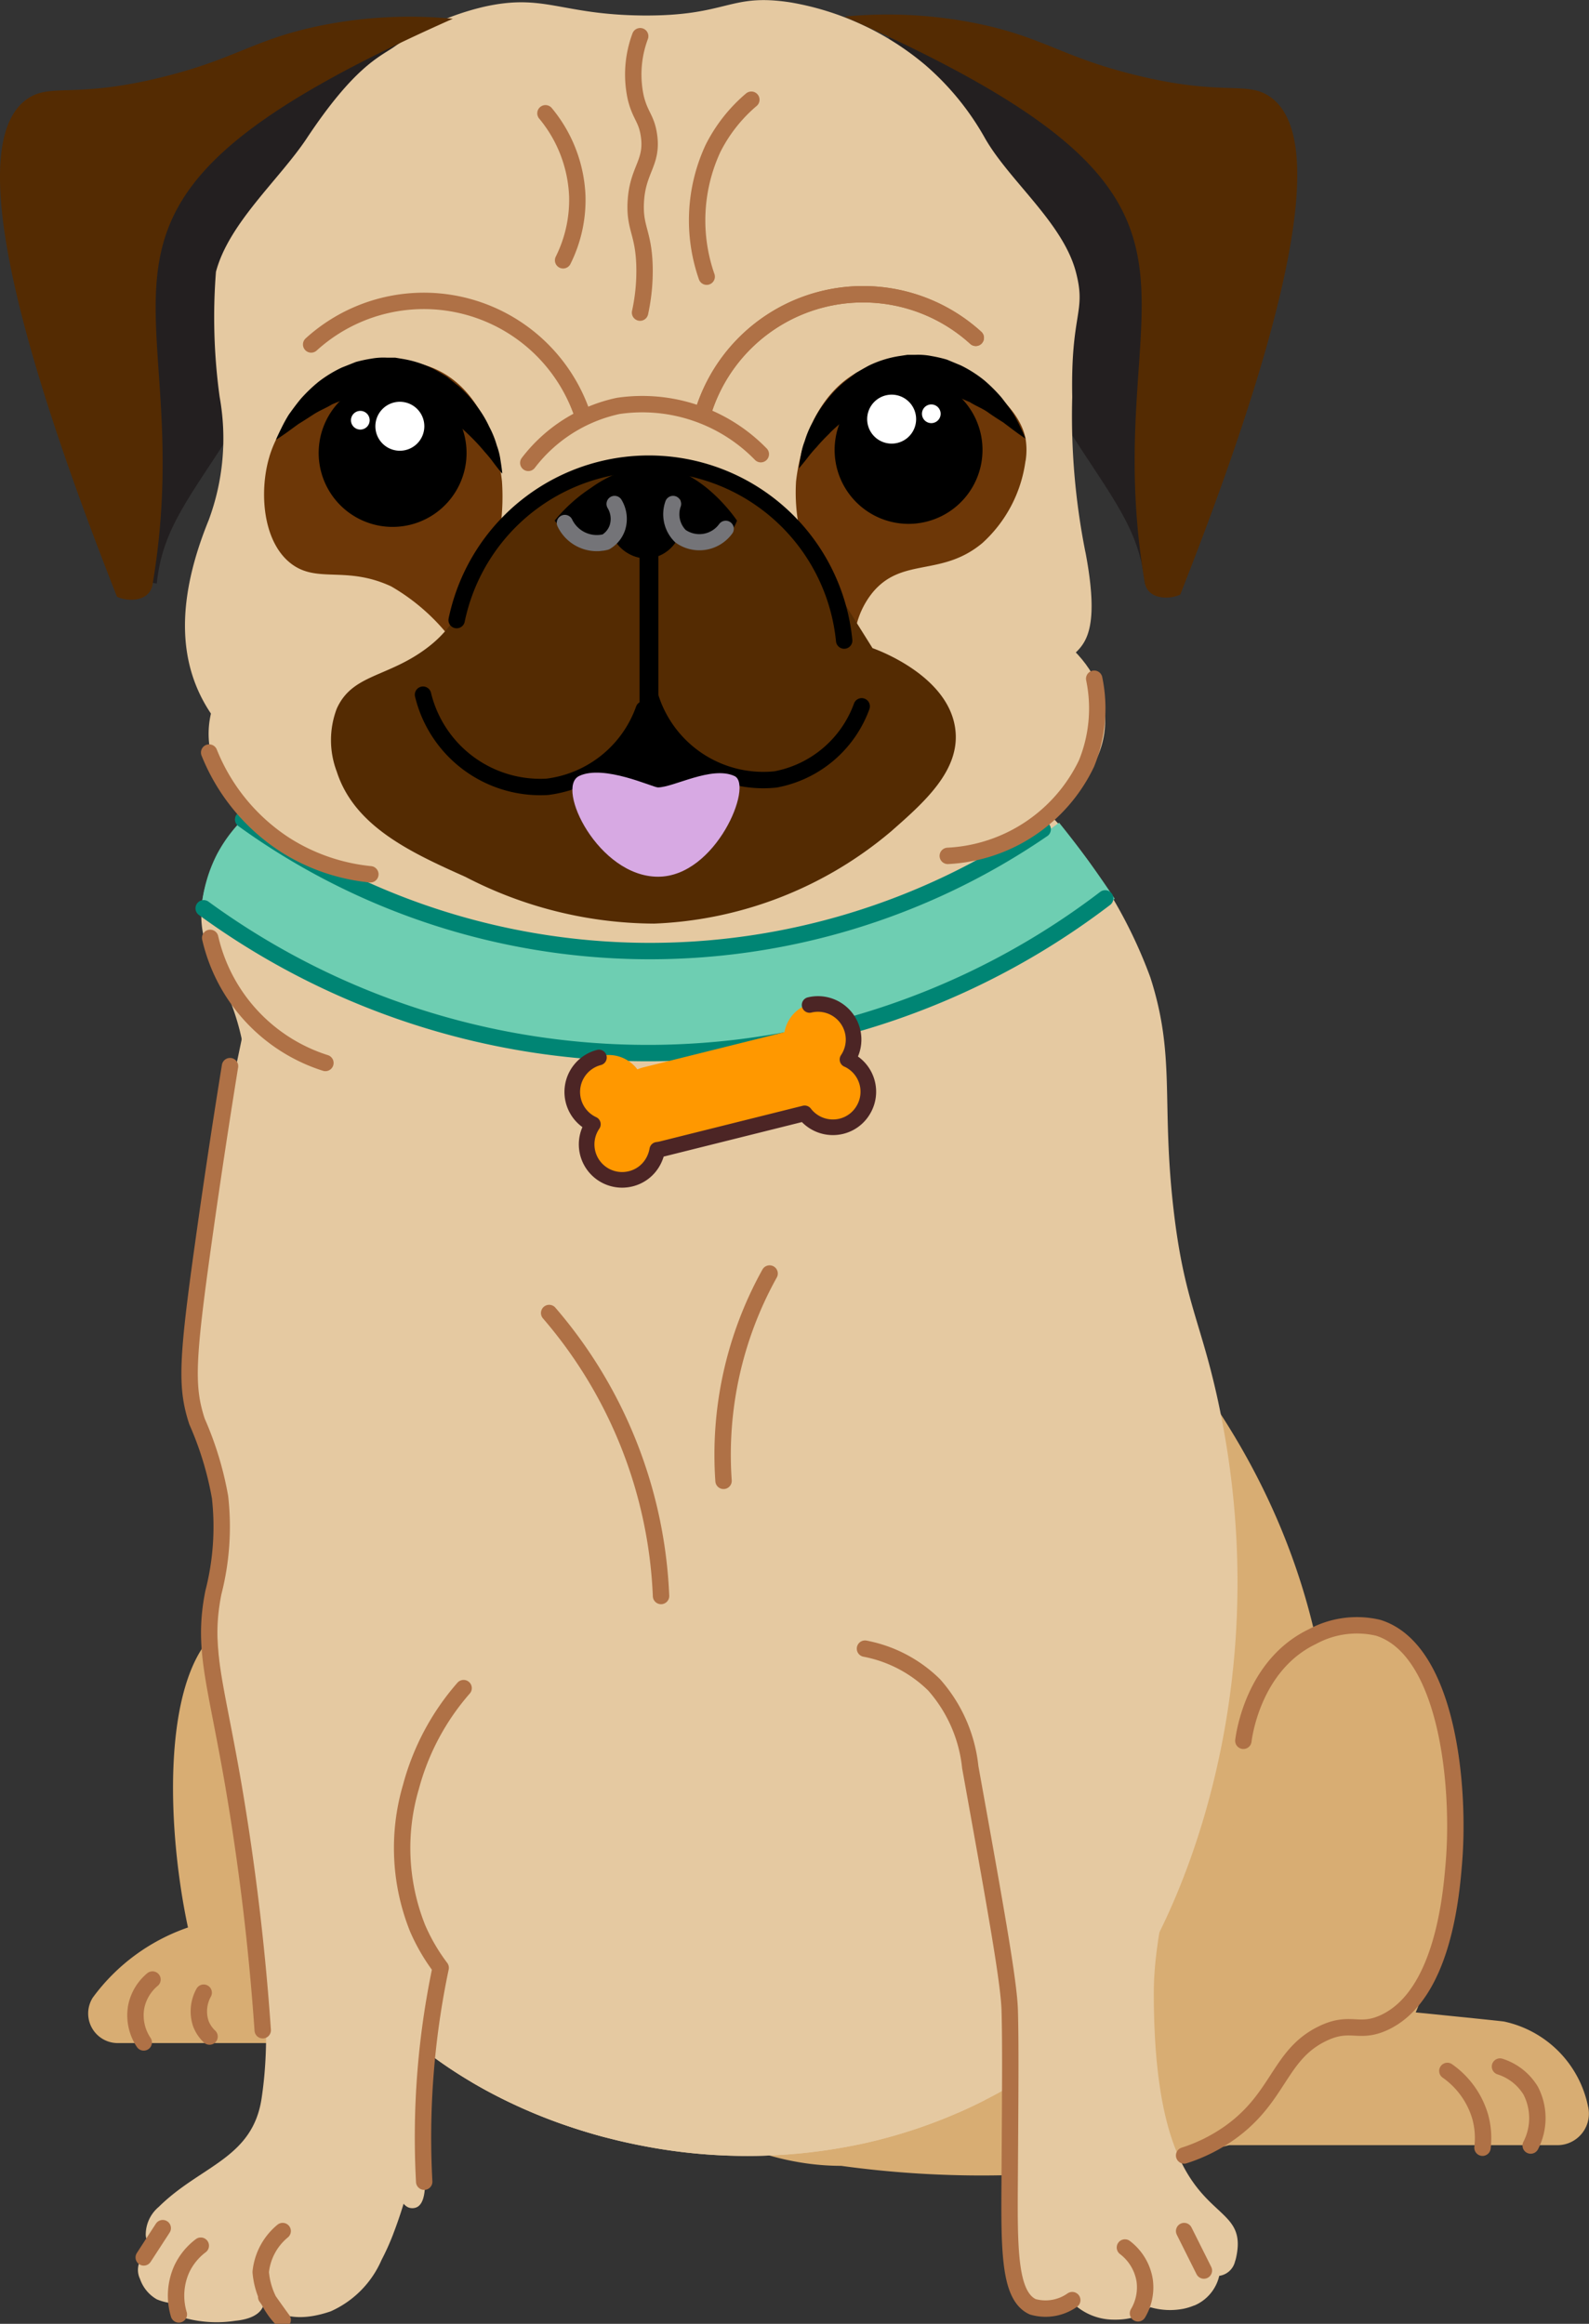 <svg id="Group_7455" data-name="Group 7455" xmlns="http://www.w3.org/2000/svg" xmlns:xlink="http://www.w3.org/1999/xlink" width="71.412" height="104.426" viewBox="0 0 71.412 104.426">
  <rect x="0" y="0" width="71.412" height="104.426" fill="#333333" stroke="none"/>
  <defs>
    <clipPath id="clip-path">
      <rect id="Rectangle_4649" data-name="Rectangle 4649" width="71.412" height="104.426" fill="none"/>
    </clipPath>
  </defs>
  <g id="Group_7454" data-name="Group 7454" clip-path="url(#clip-path)">
    <path id="Path_5883" data-name="Path 5883" d="M28.729,171.453H9.589a1.331,1.331,0,0,1-1.12-2.043,8.889,8.889,0,0,1,4.279-3.152c-.934-4.357-1.184-10.917,1.184-13.219Z" transform="translate(-4.3 -79.643)" fill="#d8ad73"/>
    <path id="Path_5884" data-name="Path 5884" d="M33.4,115.74c-.274,6.494,2.383,11.668,4.167,17.027,2.45,7.359,9.849,15.689,17.605,15.689a46.327,46.327,0,0,0,15.418-.469q1.027-.209,2.008-.457a31.456,31.456,0,0,0,4.521-18.742C76.01,115.393,66.355,107.7,64.69,106.415L61.381,98.25l-23.662,3.087Z" transform="translate(-17.37 -51.13)" fill="#d8ad73"/>
    <path id="Path_5885" data-name="Path 5885" d="M115.507,156.406c1.372-4.39,5.393-4.594,6.036-4.047,6.447,5.487,1.3,17.25,1.3,17.25s3.869.386,3.978.411a4.9,4.9,0,0,1,3.764,3.8,1.415,1.415,0,0,1-1.377,1.754H114.443c-1.334-4.231-.437-11.7,1.063-19.17" transform="translate(-59.219 -79.177)" fill="#d8ad73"/>
    <path id="Path_5886" data-name="Path 5886" d="M23.3,164.835a1.862,1.862,0,0,1,.14.588Z" transform="translate(-12.125 -85.782)" fill="#ddc38e"/>
    <path id="Path_5887" data-name="Path 5887" d="M58.927,125.043c-.964.9-2.056,1.705-2.056,1.705a23.162,23.162,0,0,1-3.283,2.031q-.588.3-1.183.56a23.043,23.043,0,0,1-4.119,1.355,24.564,24.564,0,0,1-10.042.145q-.8-.153-1.569-.351-1.068-.276-2.084-.636a23.525,23.525,0,0,1-3.275-1.44q-.4-.216-.789-.444a19.952,19.952,0,0,1-2.035-1.369l-.039-.03-.041-.032a.087.087,0,0,0-.017-.012l0,0,0,0a17.5,17.5,0,0,1-1.669-1.475c-4.05-4.065-4.527-8.6-7.029-21.293-1.656-8.4-1.859-8.505-1.715-10.132.5-5.629,3.23-7.7,2.23-12.464-.643-3.062-2.13-3.916-1.776-6.3.406-2.734,2.818-4.664,4.849-5.887,15.138-4.831,28.584-3.2,33.591,2.424a21.573,21.573,0,0,1,4.156,6.926c1.143,3.551.488,5.568,1.039,10.389.486,4.259,1.274,5.1,2.078,9,2.948,14.3-3.03,25.3-5.214,27.333" transform="translate(-9.335 -34.406)" fill="#e5c9a1"/>
    <path id="Path_5888" data-name="Path 5888" d="M59.939,144.264q-.588.3-1.183.56a23.077,23.077,0,0,1-4.119,1.355,24.575,24.575,0,0,1-10.043.144q-.8-.152-1.569-.351c-.712-.183-1.408-.4-2.084-.635a23.617,23.617,0,0,1-3.275-1.44c-.268-.143-.53-.292-.788-.444-.657-6.629,1.324-11.1-4.646-21.352-5.268-9.046.572-22.327,4.893-24.948,4.018-2.437,16.544-1.245,19.733,2.208,5.913,6.4,6.265,16.557,3.167,22.675-1.725,3.407,2.6,13.059-.085,22.228" transform="translate(-15.686 -49.891)" fill="#e5c9a1"/>
    <path id="Path_5889" data-name="Path 5889" d="M21.554,83.648s-3.118,13.607-3.66,19.095,1.019,5.187,1.715,10.132,3.953-20.7,3.953-20.7Z" transform="translate(-9.254 -43.531)" fill="#e5c9a1"/>
    <path id="Path_5890" data-name="Path 5890" d="M44.324,173.879c-.712-.183-1.408-.4-2.084-.635a23.606,23.606,0,0,1-3.275-1.44,20.637,20.637,0,0,1-2.824-1.813l-.038-.03-.041-.033a.116.116,0,0,0-.017-.012l0,0,0,0-3.4-20.417s3.261,1.121,4.809,7.358c1.327,5.347-1.31,14.513,6.879,17.028" transform="translate(-16.984 -77.798)" fill="#e5c9a1"/>
    <path id="Path_5891" data-name="Path 5891" d="M94.272,174.987a23.087,23.087,0,0,1-4.466,2.591c2.638-6.033,1.08-12.932.576-18.766-.022-.25,4.841,8.493,3.891,16.176" transform="translate(-46.736 -82.645)" fill="#e5c9a1"/>
    <path id="Path_5892" data-name="Path 5892" d="M26.137,154.99a35.053,35.053,0,0,1-1.287,10.278h0c-.146.48-.3.919-.451,1.313l-.007.021v0a11.055,11.055,0,0,1-.525,1.164,4.475,4.475,0,0,1-2.282,2.305c-2.223.764-2.941-.4-2.973-.458v0c-.04,0,.07.748-1.321.884a5.511,5.511,0,0,1-2.6-.227h0c-.152-.078-.173-.286-.177-.47a.749.749,0,0,0,0-.087,2.467,2.467,0,0,1-.744-.181,1.682,1.682,0,0,1-.756-.918v0a.933.933,0,0,1,.036-.877,1.762,1.762,0,0,1,.5-.463.075.075,0,0,0,.022-.01l.011-.006a.867.867,0,0,1-.311-.628v0h0a1.631,1.631,0,0,1,.585-1.253c1.886-1.864,4.218-2.166,4.623-4.885,1.228-8.233-3.641-16.434-1.685-33.267,0,0,7.5,11.963,8.832,16.432.813,2.719.461,5.227.522,11.338" transform="translate(-6.722 -66.207)" fill="#e5c9a1"/>
    <path id="Path_5893" data-name="Path 5893" d="M102.89,168.772a1.438,1.438,0,0,1-.043.156v0l-.005.012a.85.85,0,0,1-.705.65h0s0,0-.007.007h0a1.914,1.914,0,0,1-1.113,1.325h0l-.012,0a2.674,2.674,0,0,1-.469.146,3.167,3.167,0,0,1-1.5-.066,1.583,1.583,0,0,1-.726.445,2.847,2.847,0,0,1-.54.1,3.5,3.5,0,0,1-.363.013,2.651,2.651,0,0,1-2.064-.971,1.5,1.5,0,0,1-1.215.294,1.291,1.291,0,0,1-.527-.143c-.85-.445-1.092-1.8-1.124-2.591-.089-2.12,1.315-16.43-1.061-22.707-2.874-7.6,8.76-16.085,8.76-16.085s1.715,3.257,1.715,10.218c0,6.754-2.694,12.756-2.7,17.265-.014,11.2,4.39,8.771,3.7,11.926" transform="translate(-47.337 -67.322)" fill="#e5c9a1"/>
    <path id="Path_5894" data-name="Path 5894" d="M37.339,201.781s.176.609.583.633c1.146.069.3-2.949.5-4.063.119-.657-1.08,3.43-1.08,3.43" transform="translate(-19.432 -103.187)" fill="#e5c9a1"/>
    <path id="Path_5895" data-name="Path 5895" d="M22.993,203.2c-.461.042-2.435.444-.962,1.143a7,7,0,0,0,3.747.775,2.221,2.221,0,0,0,1.725-1.568c.111-.684-2.134-.566-4.51-.35" transform="translate(-11.186 -105.658)" fill="#e5c9a1"/>
    <path id="Path_5896" data-name="Path 5896" d="M99,204.428c-.462.022-2.473-.1-1.111-1a7,7,0,0,1,3.6-1.286,2.22,2.22,0,0,1,1.925,1.314c.2.662-2.034.856-4.417.971" transform="translate(-50.699 -105.197)" fill="#e5c9a1"/>
    <path id="Path_5897" data-name="Path 5897" d="M54.54,77.628a21.059,21.059,0,0,0,3.035.576,8.133,8.133,0,0,0,3.036-.576l-3.036-.861Z" transform="translate(-28.383 -39.95)" fill="#231f20"/>
    <path id="Path_5898" data-name="Path 5898" d="M19.7,87.88A7.7,7.7,0,0,0,24.878,93.5" transform="translate(-10.254 -45.734)" fill="none" stroke="#af7146" stroke-linecap="round" stroke-linejoin="round" stroke-width="0.737"/>
    <path id="Path_5899" data-name="Path 5899" d="M19.584,99.9c-.335,2.073-.747,4.729-1.183,7.837-.756,5.385-.807,6.578-.3,8.132a14.732,14.732,0,0,1,1.035,3.4,11.886,11.886,0,0,1-.3,4.288c-.5,2.527.08,3.915.887,8.576a110.777,110.777,0,0,1,1.331,11.09" transform="translate(-9.247 -51.991)" fill="none" stroke="#af7146" stroke-linecap="round" stroke-linejoin="round" stroke-width="0.737"/>
    <path id="Path_5900" data-name="Path 5900" d="M40.439,158.176a11.072,11.072,0,0,0-2.366,4.436,9.711,9.711,0,0,0,.3,6.358,8.568,8.568,0,0,0,1.035,1.774,36.935,36.935,0,0,0-.74,9.611" transform="translate(-19.604 -82.317)" fill="none" stroke="#af7146" stroke-linecap="round" stroke-linejoin="round" stroke-width="0.737"/>
    <path id="Path_5901" data-name="Path 5901" d="M81.058,154.476a6.038,6.038,0,0,1,3.105,1.626,6.6,6.6,0,0,1,1.626,3.7c1.159,6.436,1.739,9.653,1.774,10.942.039,1.413.026,3.358,0,7.245-.023,3.347-.069,5.556,1.035,6.062a2.081,2.081,0,0,0,1.774-.3" transform="translate(-42.184 -80.391)" fill="none" stroke="#af7146" stroke-linecap="round" stroke-linejoin="round" stroke-width="0.737"/>
    <path id="Path_5902" data-name="Path 5902" d="M113.626,157.453c.038-.305.474-3.423,3.105-4.682a4.185,4.185,0,0,1,2.957-.395c3.1.975,3.686,7.064,3.4,10.548-.119,1.452-.493,5.991-3.154,7.2-1.141.517-1.5-.121-2.76.493-1.943.944-1.924,2.848-4.14,4.436a7.49,7.49,0,0,1-2.07,1.035" transform="translate(-57.747 -79.228)" fill="none" stroke="#af7146" stroke-linecap="round" stroke-linejoin="round" stroke-width="0.737"/>
    <path id="Path_5903" data-name="Path 5903" d="M69.827,119.328a16.755,16.755,0,0,0-2.07,9.316" transform="translate(-35.24 -62.1)" fill="none" stroke="#af7146" stroke-linecap="round" stroke-linejoin="round" stroke-width="0.737"/>
    <path id="Path_5904" data-name="Path 5904" d="M51.46,123.028a20.787,20.787,0,0,1,5.028,12.716" transform="translate(-26.78 -64.025)" fill="none" stroke="#af7146" stroke-linecap="round" stroke-linejoin="round" stroke-width="0.737"/>
    <path id="Path_5905" data-name="Path 5905" d="M110.965,209.048l.887,1.774" transform="translate(-57.748 -108.791)" fill="none" stroke="#af7146" stroke-linecap="round" stroke-linejoin="round" stroke-width="0.737"/>
    <path id="Path_5906" data-name="Path 5906" d="M105.415,210.59a2.313,2.313,0,0,1,.887,1.479,2.284,2.284,0,0,1-.3,1.479" transform="translate(-54.859 -109.594)" fill="none" stroke="#af7146" stroke-linecap="round" stroke-linejoin="round" stroke-width="0.737"/>
    <path id="Path_5907" data-name="Path 5907" d="M25.416,209.048a2.742,2.742,0,0,0-.986,1.84,3.483,3.483,0,0,0,.986,2.152s-.135-.178-.74-1.035" transform="translate(-12.713 -108.791)" fill="none" stroke="#af7146" stroke-linecap="round" stroke-linejoin="round" stroke-width="0.737"/>
    <path id="Path_5908" data-name="Path 5908" d="M17.608,210.418a2.808,2.808,0,0,0-.855,1.051,2.922,2.922,0,0,0-.131,2.037" transform="translate(-8.585 -109.504)" fill="none" stroke="#af7146" stroke-linecap="round" stroke-linejoin="round" stroke-width="0.737"/>
    <path id="Path_5909" data-name="Path 5909" d="M14.323,208.774l-.854,1.315" transform="translate(-7.009 -108.648)" fill="none" stroke="#af7146" stroke-linecap="round" stroke-linejoin="round" stroke-width="0.737"/>
    <path id="Path_5910" data-name="Path 5910" d="M13.456,185.479a2.144,2.144,0,0,0-.723,1.183,2.184,2.184,0,0,0,.329,1.643" transform="translate(-6.603 -96.525)" fill="none" stroke="#af7146" stroke-linecap="round" stroke-linejoin="round" stroke-width="0.737"/>
    <path id="Path_5911" data-name="Path 5911" d="M18.845,186.712a1.731,1.731,0,0,0-.131,1.38,1.558,1.558,0,0,0,.394.591" transform="translate(-9.691 -97.167)" fill="none" stroke="#af7146" stroke-linecap="round" stroke-linejoin="round" stroke-width="0.737"/>
    <path id="Path_5912" data-name="Path 5912" d="M140.563,193.632a2.494,2.494,0,0,1,1.38,1.084,2.688,2.688,0,0,1,0,2.465" transform="translate(-73.151 -100.768)" fill="none" stroke="#af7146" stroke-linecap="round" stroke-linejoin="round" stroke-width="0.737"/>
    <path id="Path_5913" data-name="Path 5913" d="M135.63,194.043a3.825,3.825,0,0,1,1.479,2.07,3.622,3.622,0,0,1,.1,1.38" transform="translate(-70.583 -100.982)" fill="none" stroke="#af7146" stroke-linecap="round" stroke-linejoin="round" stroke-width="0.737"/>
    <path id="Path_5914" data-name="Path 5914" d="M50.226,90.013a22.645,22.645,0,0,0,14.343-.591" transform="translate(-26.138 -46.536)" fill="none" stroke="#af7146" stroke-linecap="round" stroke-linejoin="round" stroke-width="0.737"/>
    <path id="Path_5915" data-name="Path 5915" d="M21.09,76.164a6.546,6.546,0,0,0-1.479,1.873,6.664,6.664,0,0,0-.371.883,7.1,7.1,0,0,0-.28,1.163c-.129,1.037,8.526,6.954,19.841,6.973,3.786.006,11.879-.641,21.161-7.032q-.546-.832-1.183-1.708c-.442-.606-.881-1.175-1.314-1.709a30.19,30.19,0,0,1-36.375-.444" transform="translate(-9.867 -39.637)" fill="#6eceb2"/>
    <path id="Path_5916" data-name="Path 5916" d="M19.087,84.624A33.866,33.866,0,0,0,59.6,84.18" transform="translate(-9.933 -43.808)" fill="none" stroke="#008574" stroke-linecap="round" stroke-linejoin="round" stroke-width="0.737"/>
    <path id="Path_5917" data-name="Path 5917" d="M22.786,76.781a31.207,31.207,0,0,0,35.931.444" transform="translate(-11.858 -39.958)" fill="none" stroke="#008574" stroke-linecap="round" stroke-linejoin="round" stroke-width="0.737"/>
    <path id="Path_5918" data-name="Path 5918" d="M67,97.493a1.594,1.594,0,0,1-.181,1.207,1.576,1.576,0,0,1-.98.729,1.6,1.6,0,0,1-1.653-.58l-6.409,1.6a1.573,1.573,0,0,1-.216.039,1.675,1.675,0,0,1-.211.573,1.575,1.575,0,0,1-.98.729,1.594,1.594,0,0,1-1.752-2.372c.015-.025.032-.053.05-.079a1.594,1.594,0,1,1,1.48-2.817,1.641,1.641,0,0,1,.461.416,1.612,1.612,0,0,1,.271-.092l6.337-1.579a1.663,1.663,0,0,1,.211-.559,1.594,1.594,0,1,1,2.733,1.643c-.015.024-.032.053-.05.078a1.279,1.279,0,0,1,.163.084,1.593,1.593,0,0,1,.726.981" transform="translate(-27.963 -48.883)" fill="#ff9800"/>
    <path id="Path_5919" data-name="Path 5919" d="M64.278,94.113a1.6,1.6,0,0,1,1.752,2.372c-.015.024-.032.053-.05.078a1.218,1.218,0,0,1,.163.084,1.591,1.591,0,0,1,.545,2.187,1.575,1.575,0,0,1-.98.729,1.6,1.6,0,0,1-1.653-.58l-6.409,1.6a1.567,1.567,0,0,1-.215.039,1.675,1.675,0,0,1-.211.573,1.575,1.575,0,0,1-.98.729,1.594,1.594,0,0,1-1.752-2.372c.014-.025.032-.053.05-.079a1.6,1.6,0,0,1,.272-3" transform="translate(-27.893 -48.953)" fill="none" stroke="#4c2525" stroke-linecap="round" stroke-linejoin="round" stroke-width="0.702"/>
    <path id="Path_5920" data-name="Path 5920" d="M87.841,61.747c0,2.94-3.244,5.323-7.245,5.323s-7.246-2.383-7.246-5.323,3.244-5.323,7.246-5.323,7.245,2.383,7.245,5.323" transform="translate(-38.172 -29.364)" fill="#e5c9a1"/>
    <path id="Path_5921" data-name="Path 5921" d="M34.04,62.98c0,2.94-3.244,5.323-7.245,5.323s-7.246-2.383-7.246-5.323,3.244-5.323,7.246-5.323S34.04,60.04,34.04,62.98" transform="translate(-10.174 -30.005)" fill="#e5c9a1"/>
    <path id="Path_5922" data-name="Path 5922" d="M12.032,28.025c.507-4.986,4.944-5.513,11.508-24.561,0,0-9.839,3.583-12.207,8.178-1.762,3.415-3.118,15.939.7,16.383" transform="translate(-4.987 -1.803)" fill="#231f20"/>
    <path id="Path_5923" data-name="Path 5923" d="M94.792,28.038c-.507-4.989-4.946-5.516-11.513-24.574,0,0,9.844,3.585,12.213,8.182,1.762,3.418,3.12,15.947-.7,16.392" transform="translate(-43.339 -1.803)" fill="#231f20"/>
    <path id="Path_5924" data-name="Path 5924" d="M57.8,24.813a31.287,31.287,0,0,1-.592-6.978c-.074-3.815.646-3.78.163-5.615-.582-2.209-2.984-4.088-4.079-6a12.224,12.224,0,0,0-2.7-3.309,12.718,12.718,0,0,0-6.025-2.8c-2.794-.438-2.811.62-6.683.585C34.213.658,33.487-.3,30.79.3A11.732,11.732,0,0,0,26.7,2.128c-.646.439-1.779.9-3.894,4.087-1.22,1.84-3.5,3.8-4.081,6a26.242,26.242,0,0,0,.165,5.615,10.529,10.529,0,0,1-.491,5.542C14.23,33.62,23.115,36.031,30.836,38.588H45.258c1.312-.346,11.558-.729,11.558-8.583.366-.985,1.873-.526.986-5.192" transform="translate(-9.02 0)" fill="#e5c9a1"/>
    <path id="Path_5925" data-name="Path 5925" d="M79.134,1.455a20.225,20.225,0,0,1,6.1.34c2.866.611,3.673,1.463,6.9,2.267,4,1,5.054.263,6.111.986,1.961,1.341,2.231,6.538-4.02,22.379-.454.224-1.468.254-1.6-.561-2.3-13.653,5.98-16.773-13.485-25.41" transform="translate(-41.182 -0.709)" fill="#542b02"/>
    <path id="Path_5926" data-name="Path 5926" d="M20.348,1.661a20.225,20.225,0,0,0-6.1.34c-2.866.611-3.673,1.463-6.9,2.267-4,1-5.054.263-6.111.986C-.723,6.594-.993,11.791,5.258,27.632c.454.224,1.468.254,1.6-.561C9.161,13.418.883,10.3,20.348,1.661" transform="translate(0 -0.817)" fill="#542b02"/>
    <path id="Path_5927" data-name="Path 5927" d="M24.989,38.118c-.471,1.553-.317,3.85.986,4.83,1.175.884,2.453.072,4.481,1.01a9.19,9.19,0,0,1,2.715,2.391,10.138,10.138,0,0,0,2.267-7.1c-.064-.611-.5-4.06-3.14-5.118-2.788-1.119-6.428,1.081-7.309,3.984" transform="translate(-12.878 -17.609)" fill="#6d3707"/>
    <path id="Path_5928" data-name="Path 5928" d="M84.865,38.274a6.063,6.063,0,0,1-1.938,3.691c-1.84,1.536-3.6.618-4.929,2.218a3.758,3.758,0,0,0-.756,1.585,8.175,8.175,0,0,1-2.689-6.563c.064-.6.5-4.006,3.178-5.118,2.918-1.213,6.726,1.041,7.138,3.19a3.171,3.171,0,0,1,0,1" transform="translate(-38.778 -17.562)" fill="#6d3707"/>
    <path id="Path_5929" data-name="Path 5929" d="M55.345,51.892l-3.18-5.073a9.73,9.73,0,0,0-6.178-3.055,10.106,10.106,0,0,0-6.966,2.267c-2.378,2.087-1.251,4.014-3.711,5.861-1.765,1.326-3.346,1.162-4.044,2.72a3.985,3.985,0,0,0,0,2.826c.792,2.459,3.311,3.628,5.783,4.732a18.555,18.555,0,0,0,8.478,2.1,17.535,17.535,0,0,0,10.646-4.14c1.491-1.309,3.128-2.746,2.891-4.6-.305-2.4-3.492-3.559-3.72-3.639" transform="translate(-16.132 -22.766)" fill="#542b02"/>
    <path id="Path_5930" data-name="Path 5930" d="M57.426,55.549c-2.925-3.324-3.627-4.055-6.819-2.836-.324.124-1.339.377-1.339.377s-1.011-.254-1.335-.377c-3.192-1.219-3.893-.487-6.817,2.836-.949,1.078-2.917,3.545-2.475,4.911.566,1.753,3.992,2.33,5.481,1.85,1.381-.446,2.417-2.468,5.146-3.474,2.737,1.006,3.769,3.029,5.149,3.474,1.489.48,4.919-.1,5.485-1.85.442-1.366-1.527-3.833-2.476-4.911" transform="translate(-20.076 -27.145)" fill="#542b02"/>
    <path id="Path_5931" data-name="Path 5931" d="M56.075,43.617a5.55,5.55,0,0,0-2.459.995,7.212,7.212,0,0,0-1.643,1.477c.881,1.1,1.876,1.567,2.333,1.283a1.351,1.351,0,0,0,.428-1.134c-.031-.494-.318-.971-.2-1.1a.037.037,0,0,1,.024-.01c.485-.046.421,1.582.177,1.941a1.718,1.718,0,0,0,1.439.725,1.672,1.672,0,0,0,1.233-.725c-.244-.36-.307-1.987.177-1.941a.036.036,0,0,1,.024.01c.124.126-.227.615-.2,1.1a1.241,1.241,0,0,0,.7.97,1.77,1.77,0,0,0,2.061-1.119c-.137-.2-1.831-2.646-4.1-2.472" transform="translate(-27.047 -22.694)"/>
    <path id="Path_5932" data-name="Path 5932" d="M36.492,39.157a3.323,3.323,0,1,1-2.984-3.63,3.324,3.324,0,0,1,2.984,3.63" transform="translate(-15.54 -18.48)"/>
    <path id="Path_5933" data-name="Path 5933" d="M36.012,38.718s-.142-.164-.366-.461a5.9,5.9,0,0,0-.413-.507c-.154-.188-.335-.388-.545-.6s-.442-.423-.681-.645a9.08,9.08,0,0,0-.808-.6l-.442-.268c-.16-.066-.318-.135-.471-.214a4.457,4.457,0,0,0-.983-.278l-.249-.051-.253-.005a2.484,2.484,0,0,0-.5,0l-.5.051-.49.122c-.318.1-.63.227-.928.349-.276.168-.574.284-.822.444s-.479.311-.694.441l-.526.383c-.3.212-.488.329-.488.329s.08-.2.249-.534a6.562,6.562,0,0,1,.33-.6c.153-.213.33-.458.541-.712a6.9,6.9,0,0,1,.78-.75,5.584,5.584,0,0,1,1.061-.651l.629-.25a6.178,6.178,0,0,1,.689-.148,3.068,3.068,0,0,1,.719-.045l.366,0,.359.06a4.843,4.843,0,0,1,1.362.448c.205.112.4.232.6.353l.518.415a5.3,5.3,0,0,1,.829.909,4.93,4.93,0,0,1,.556.924,4.218,4.218,0,0,1,.338.839,3.089,3.089,0,0,1,.165.658c.059.368.08.584.08.584" transform="translate(-13.451 -17.445)"/>
    <path id="Path_5934" data-name="Path 5934" d="M35.175,38.736a1.1,1.1,0,1,0,1.108-1.089,1.1,1.1,0,0,0-1.108,1.089" transform="translate(-18.305 -19.592)" fill="#fff"/>
    <path id="Path_5935" data-name="Path 5935" d="M32.888,38.915a.42.42,0,1,0,.424-.416.421.421,0,0,0-.424.416" transform="translate(-17.115 -20.035)" fill="#fff"/>
    <path id="Path_5936" data-name="Path 5936" d="M78.222,38.82a3.323,3.323,0,1,0,3.043-3.581,3.325,3.325,0,0,0-3.043,3.581" transform="translate(-40.702 -18.333)"/>
    <path id="Path_5937" data-name="Path 5937" d="M74.859,38.358s.023-.215.089-.582a3.105,3.105,0,0,1,.176-.656,4.193,4.193,0,0,1,.351-.834,5,5,0,0,1,.571-.915,5.324,5.324,0,0,1,.844-.895l.525-.407c.194-.117.394-.234.6-.343a4.843,4.843,0,0,1,1.368-.425l.361-.055h.365a3.112,3.112,0,0,1,.719.057,6.139,6.139,0,0,1,.686.159l.625.26a5.566,5.566,0,0,1,1.05.668,6.951,6.951,0,0,1,.767.763c.206.258.38.5.529.721a6.587,6.587,0,0,1,.32.6c.164.34.24.538.24.538s-.186-.121-.482-.338l-.52-.392c-.212-.133-.448-.281-.687-.453s-.542-.284-.815-.458c-.3-.127-.606-.261-.923-.364l-.487-.13-.5-.059a2.489,2.489,0,0,0-.5-.011h-.253l-.25.047a4.468,4.468,0,0,0-.987.262c-.156.076-.314.142-.475.206l-.447.26a9.11,9.11,0,0,0-.817.588c-.242.218-.492.415-.691.634-.214.209-.4.406-.555.591a5.805,5.805,0,0,0-.422.5c-.23.293-.374.455-.374.455" transform="translate(-38.958 -17.302)"/>
    <path id="Path_5938" data-name="Path 5938" d="M83.466,38.087a1.1,1.1,0,1,1-1.09-1.107,1.1,1.1,0,0,1,1.09,1.107" transform="translate(-42.294 -19.245)" fill="#fff"/>
    <path id="Path_5939" data-name="Path 5939" d="M87.234,38.318a.42.42,0,1,1-.418-.424.421.421,0,0,1,.418.424" transform="translate(-44.96 -19.72)" fill="#fff"/>
    <path id="Path_5940" data-name="Path 5940" d="M49.507,40.46A6.9,6.9,0,0,1,53.548,37.9a7.435,7.435,0,0,1,6.408,2.169" transform="translate(-25.764 -19.66)" fill="none" stroke="#af7146" stroke-linecap="round" stroke-linejoin="round" stroke-width="0.737"/>
    <path id="Path_5941" data-name="Path 5941" d="M65.951,32.834a7.524,7.524,0,0,1,12.223-3.253" transform="translate(-34.322 -14.4)" fill="none" stroke="#af7146" stroke-linecap="round" stroke-linejoin="round" stroke-width="0.737"/>
    <path id="Path_5942" data-name="Path 5942" d="M65.951,32.834a7.524,7.524,0,0,1,12.223-3.253" transform="translate(-34.322 -14.4)" fill="none" stroke="#af7146" stroke-linecap="round" stroke-linejoin="round" stroke-width="0.737"/>
    <path id="Path_5943" data-name="Path 5943" d="M41.382,33.451A7.525,7.525,0,0,0,29.159,30.2" transform="translate(-15.175 -14.721)" fill="none" stroke="#af7146" stroke-linecap="round" stroke-linejoin="round" stroke-width="0.737"/>
    <path id="Path_5944" data-name="Path 5944" d="M59.649,3.393a4.912,4.912,0,0,0-.2,2.76c.2.819.477.921.591,1.676.194,1.275-.525,1.544-.591,3.056-.051,1.159.357,1.339.394,2.859a8.766,8.766,0,0,1-.2,2.07" transform="translate(-30.878 -1.766)" fill="none" stroke="#af7146" stroke-linecap="round" stroke-linejoin="round" stroke-width="0.737"/>
    <path id="Path_5945" data-name="Path 5945" d="M67.758,9.344a6.971,6.971,0,0,0-1.725,2.193,7.683,7.683,0,0,0-.282,5.759" transform="translate(-33.992 -4.863)" fill="none" stroke="#af7146" stroke-linecap="round" stroke-linejoin="round" stroke-width="0.737"/>
    <path id="Path_5946" data-name="Path 5946" d="M51.115,10.616a6.206,6.206,0,0,1,1.431,3.73,6.081,6.081,0,0,1-.638,2.876" transform="translate(-26.601 -5.525)" fill="none" stroke="#af7146" stroke-linecap="round" stroke-linejoin="round" stroke-width="0.737"/>
    <line id="Line_1308" data-name="Line 1308" y2="7.269" transform="translate(29.165 24.417)" fill="none" stroke="#000" stroke-linecap="round" stroke-linejoin="round" stroke-width="0.845"/>
    <path id="Path_5947" data-name="Path 5947" d="M49.564,65.748a5.3,5.3,0,0,1-4.337,3.483,5.423,5.423,0,0,1-5.586-4.14" transform="translate(-20.63 -33.874)" fill="none" stroke="#000" stroke-linecap="round" stroke-linejoin="round" stroke-width="0.737"/>
    <path id="Path_5948" data-name="Path 5948" d="M60.881,65.09A5.318,5.318,0,0,0,66.532,68.9a5.12,5.12,0,0,0,3.877-3.286" transform="translate(-31.683 -33.874)" fill="none" stroke="#000" stroke-linecap="round" stroke-linejoin="round" stroke-width="0.737"/>
    <path id="Path_5949" data-name="Path 5949" d="M55.125,68.562A6.063,6.063,0,0,0,57.1,66.393c.444-.846.542-1.567.854-1.577.4-.012.38,1.185,1.38,2.234.866.908,1.679.846,1.709,1.315.041.648-1.469,1.488-2.892,1.512a4.358,4.358,0,0,1-3.023-1.315" transform="translate(-28.688 -33.731)"/>
    <path id="Path_5950" data-name="Path 5950" d="M42.793,50.471a8.821,8.821,0,0,1,17.415.92" transform="translate(-22.27 -22.606)" fill="none" stroke="#000" stroke-linecap="round" stroke-linejoin="round" stroke-width="0.737"/>
    <path id="Path_5951" data-name="Path 5951" d="M57.48,73.06c-.227,0-2.434-1.045-3.542-.513-1.078.518.87,4.526,3.548,4.526,2.6,0,4.3-4.124,3.435-4.524-1.026-.473-2.738.511-3.441.511" transform="translate(-27.912 -37.676)" fill="#d7a9e3"/>
    <path id="Path_5952" data-name="Path 5952" d="M19.6,70.512a8.878,8.878,0,0,0,3.4,4.14,8.75,8.75,0,0,0,3.844,1.331" transform="translate(-10.2 -36.695)" fill="none" stroke="#af7146" stroke-linecap="round" stroke-linejoin="round" stroke-width="0.737"/>
    <path id="Path_5953" data-name="Path 5953" d="M88.815,71.551A7.311,7.311,0,0,0,95.049,67.4a6.558,6.558,0,0,0,.346-3.809" transform="translate(-46.22 -33.091)" fill="none" stroke="#af7146" stroke-linecap="round" stroke-linejoin="round" stroke-width="0.737"/>
    <path id="Path_5954" data-name="Path 5954" d="M62.994,47.217a1.383,1.383,0,0,0,.329,1.446,1.463,1.463,0,0,0,2.037-.329" transform="translate(-32.745 -24.572)" fill="none" stroke="#747478" stroke-linecap="round" stroke-linejoin="round" stroke-width="0.726"/>
    <path id="Path_5955" data-name="Path 5955" d="M55.167,47.217a1.3,1.3,0,0,1,.131,1.051,1.187,1.187,0,0,1-.526.658,1.592,1.592,0,0,1-1.84-.855" transform="translate(-27.547 -24.572)" fill="none" stroke="#747478" stroke-linecap="round" stroke-linejoin="round" stroke-width="0.726"/>
  </g>
</svg>
